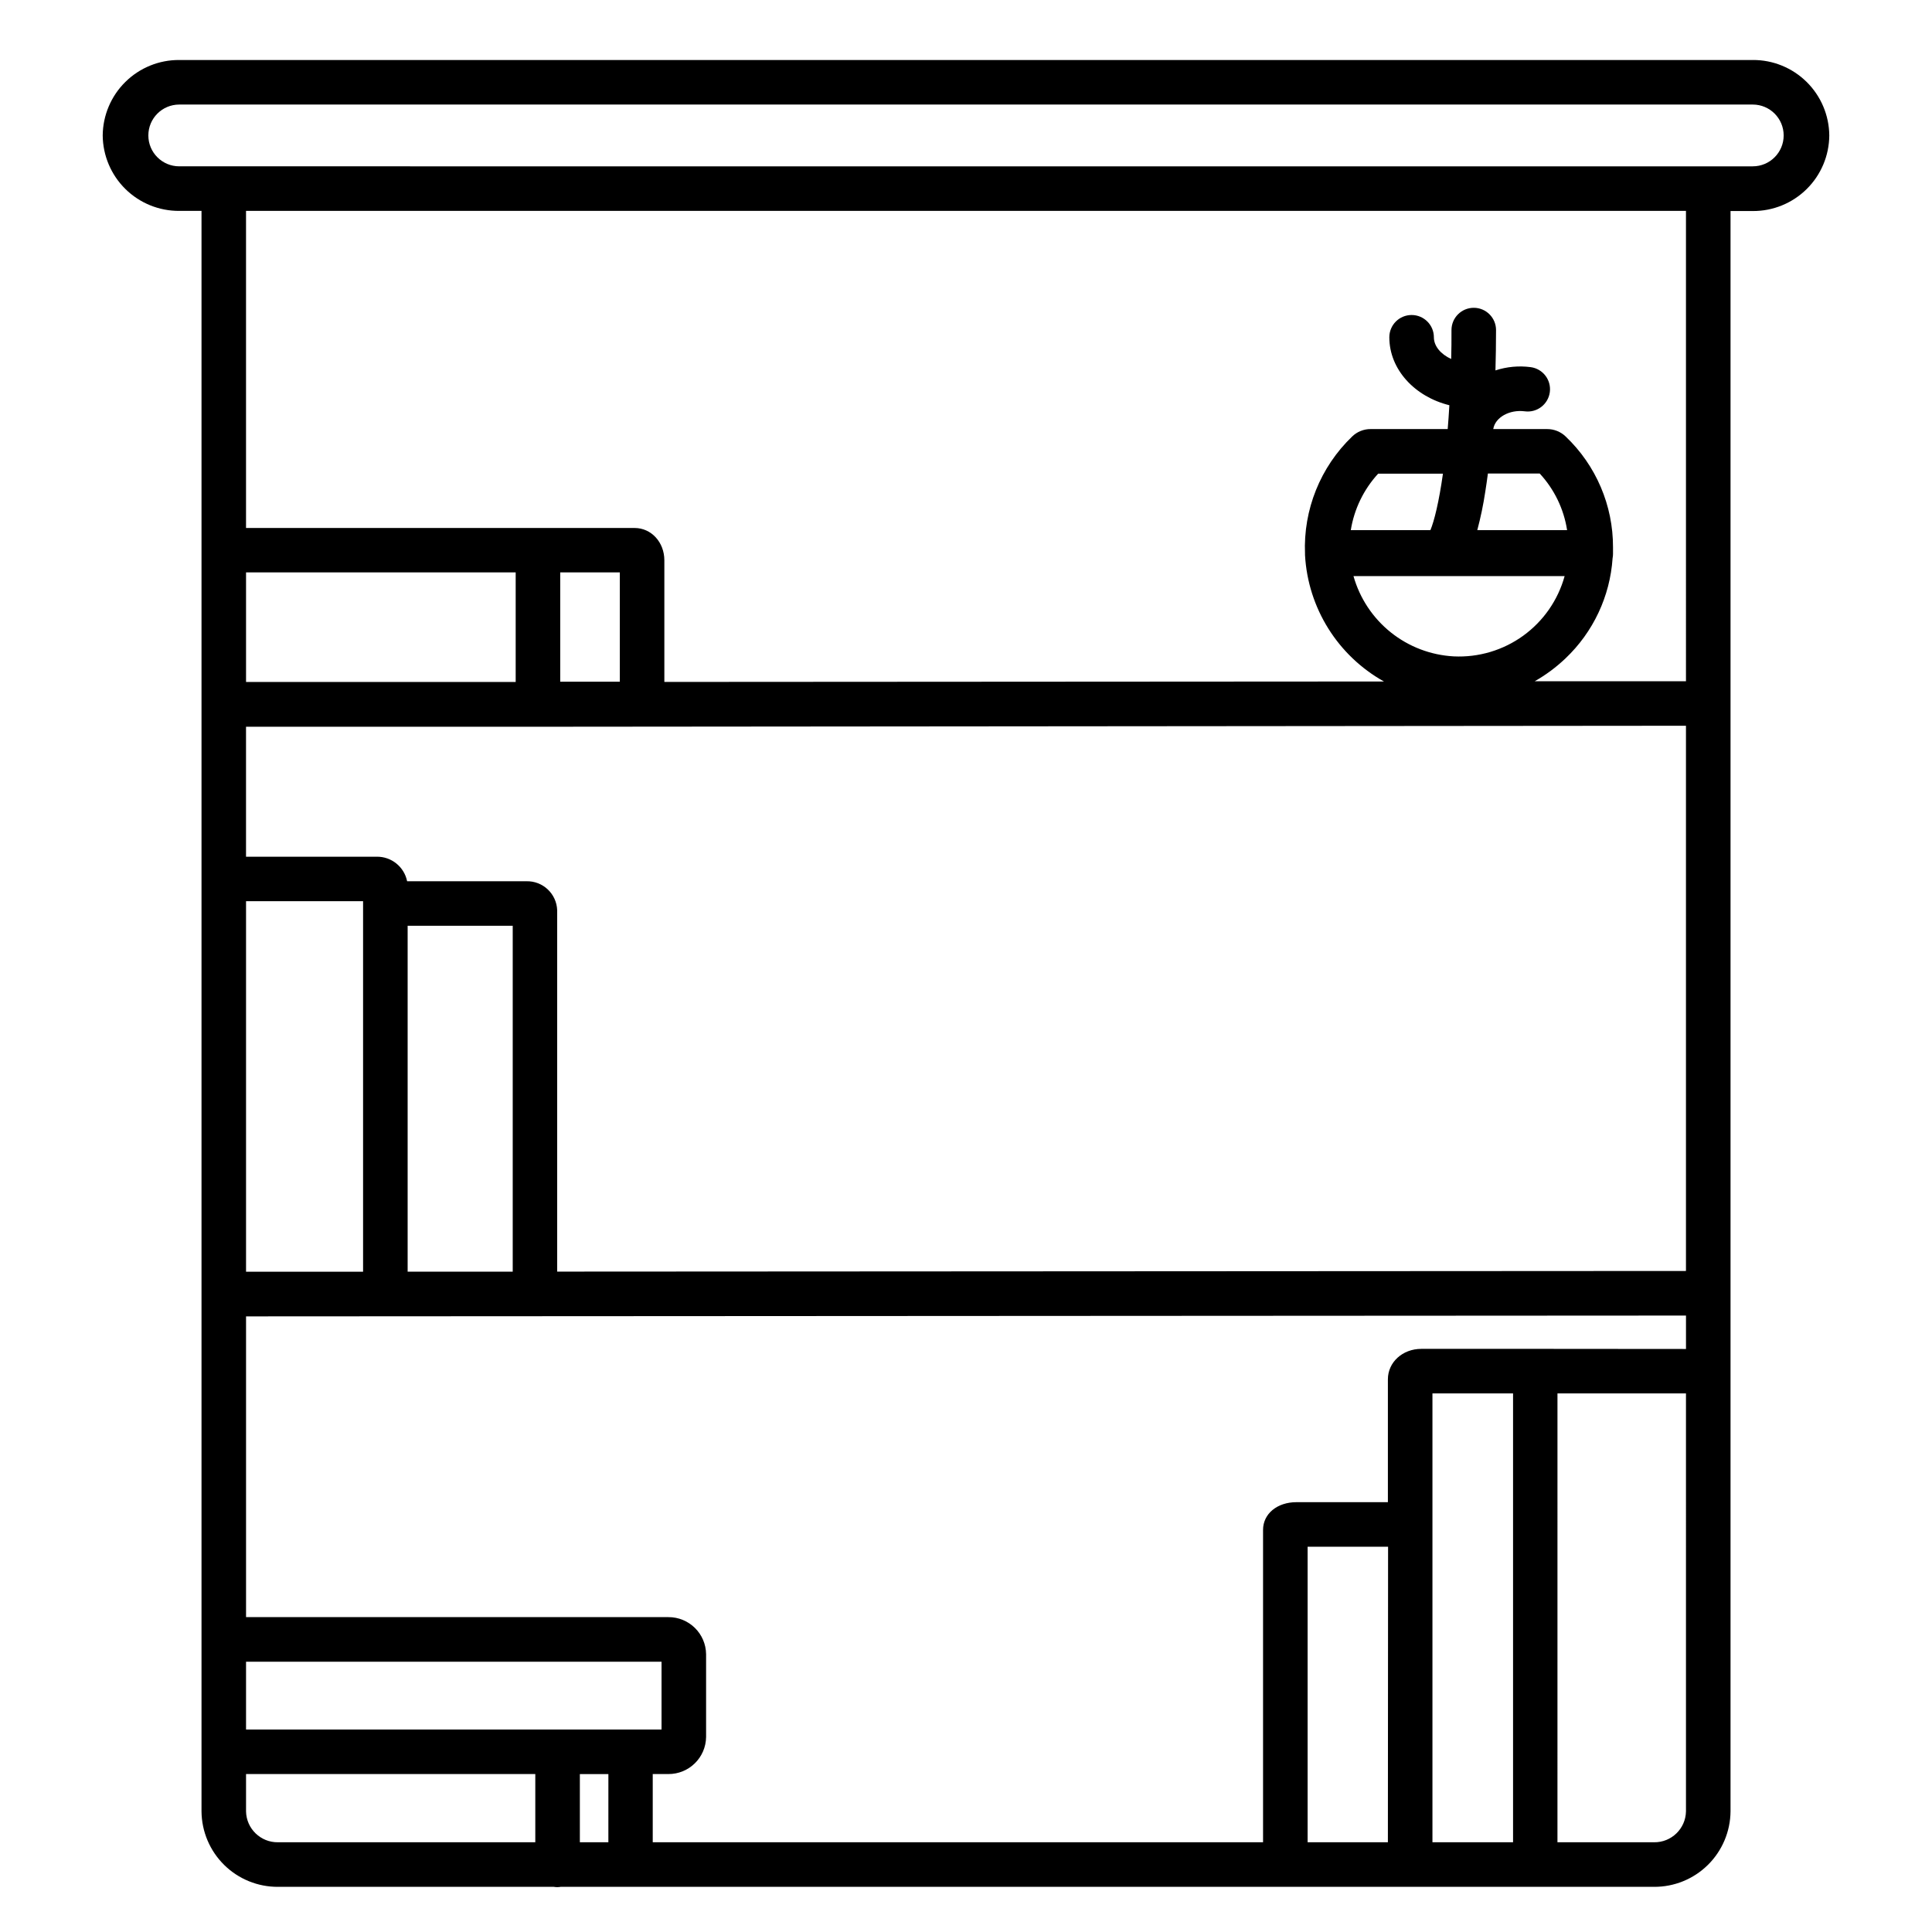 <?xml version="1.0" encoding="UTF-8"?>
<!-- The Best Svg Icon site in the world: iconSvg.co, Visit us! https://iconsvg.co -->
<svg fill="#000000" width="800px" height="800px" version="1.1" viewBox="144 144 512 512" xmlns="http://www.w3.org/2000/svg">
 <path d="m608.5 159.9h-417c-5.34-0.031-10.473 2.059-14.273 5.809-3.801 3.746-5.961 8.848-6.008 14.188 0.047 5.336 2.207 10.438 6.008 14.188 3.801 3.746 8.934 5.836 14.273 5.805h5.902v424.15-0.004c0.043 5.34 2.203 10.441 6.004 14.188 3.797 3.75 8.93 5.836 14.266 5.809h73.102c0.594 0.105 1.199 0.105 1.793 0h289.76c5.34 0.031 10.473-2.055 14.273-5.805 3.805-3.75 5.961-8.852 6.008-14.191v-424.11h5.902c5.344 0.027 10.48-2.066 14.281-5.824 3.801-3.754 5.953-8.867 5.988-14.207-0.047-5.34-2.207-10.441-6.008-14.188-3.801-3.75-8.934-5.84-14.27-5.809zm-300.24 135.79v28.969h-15.797v-28.969zm243.78-26.203-0.004-0.004c3.863 4.168 6.391 9.395 7.262 15.008h-23.801c0.891-3.348 1.598-6.738 2.113-10.164 0.246-1.543 0.48-3.168 0.699-4.84zm-28.98 15.008-21.086-0.004c0.898-5.59 3.422-10.793 7.25-14.965h17.172c-1.055 7.469-2.305 12.543-3.336 15.004zm35.582 12.18c-1.758 6.352-5.621 11.922-10.961 15.789-5.34 3.867-11.836 5.801-18.422 5.484-6.094-0.332-11.934-2.559-16.699-6.375-4.762-3.816-8.215-9.023-9.871-14.898zm32.156 39.656v144.49l-299.14 0.168v-95.754c-0.145-4.383-3.805-7.82-8.188-7.695h-31.578c-0.773-3.824-4.164-6.559-8.066-6.504h-34.629v-34.441h77.352zm-293.13 295.89v-18.074h7.559l-0.004 18.074zm-88.465-29.883v-17.969h110.11v17.969zm0-219.51h31.016v98.195h-31.016zm42.824 6.504h27.848v91.668h-27.848zm28.633-64.609h-71.457v-29.027h71.457zm-71.457 299.31v-9.887h76.656v18.074h-68.184c-4.598 0.07-8.387-3.59-8.473-8.188zm302.6 8.188h-21.273v-78.316h21.324zm11.809 0v-118.95h21.363v118.95zm67.188-8.188c-0.086 4.598-3.875 8.258-8.473 8.188h-25.586l0.004-118.95h34.055zm-36.969-122.57h-33.172c-4.969 0-8.855 3.543-8.855 8.07v32.562l-24.227-0.004c-5.125 0-8.855 3.09-8.855 7.34v82.785h-161.74v-18.074h4.113c5.484 0.043 9.969-4.359 10.027-9.84v-21.906c-0.059-5.481-4.543-9.883-10.027-9.84h-111.89v-79.703l381.6-0.215v8.855zm36.969-176.92h-40.098c2.961-1.68 5.703-3.715 8.168-6.062 7.348-6.973 11.809-16.457 12.484-26.57 0.074-0.367 0.109-0.742 0.109-1.121v-0.355-0.453-0.926 0.004c0.039-11.105-4.5-21.73-12.547-29.383-1.32-1.273-3.086-1.977-4.918-1.969h-14.27c0.492-3.09 4.281-5.234 8.375-4.703 3.234 0.422 6.195-1.859 6.617-5.094 0.422-3.231-1.859-6.195-5.094-6.617-3.129-0.41-6.316-0.113-9.316 0.867 0.098-3.492 0.156-7.066 0.156-10.688 0-3.258-2.644-5.902-5.902-5.902-3.262 0-5.906 2.644-5.906 5.902 0 2.648 0 5.195-0.078 7.664-2.746-1.258-4.586-3.394-4.586-5.758v0.004c0-3.262-2.644-5.902-5.902-5.902-3.262 0-5.906 2.641-5.906 5.902 0 8.531 6.731 15.742 15.91 18.008-0.125 2.203-0.273 4.309-0.441 6.316h-20.398c-1.832-0.016-3.602 0.691-4.918 1.969-8.434 8.094-12.984 19.418-12.496 31.094v0.07c-0.008 0.086-0.008 0.172 0 0.254 0.773 14.016 8.668 26.66 20.918 33.508l-190.7 0.117v-32.227c0-4.801-3.465-8.57-7.871-8.57h-102.99v-84.035h381.6zm17.711-136.46-417.01-0.004c-4.523 0-8.188-3.664-8.188-8.184 0-4.523 3.664-8.188 8.188-8.188h417c4.519 0 8.188 3.664 8.188 8.188 0 4.519-3.668 8.184-8.188 8.184z"/>
</svg>